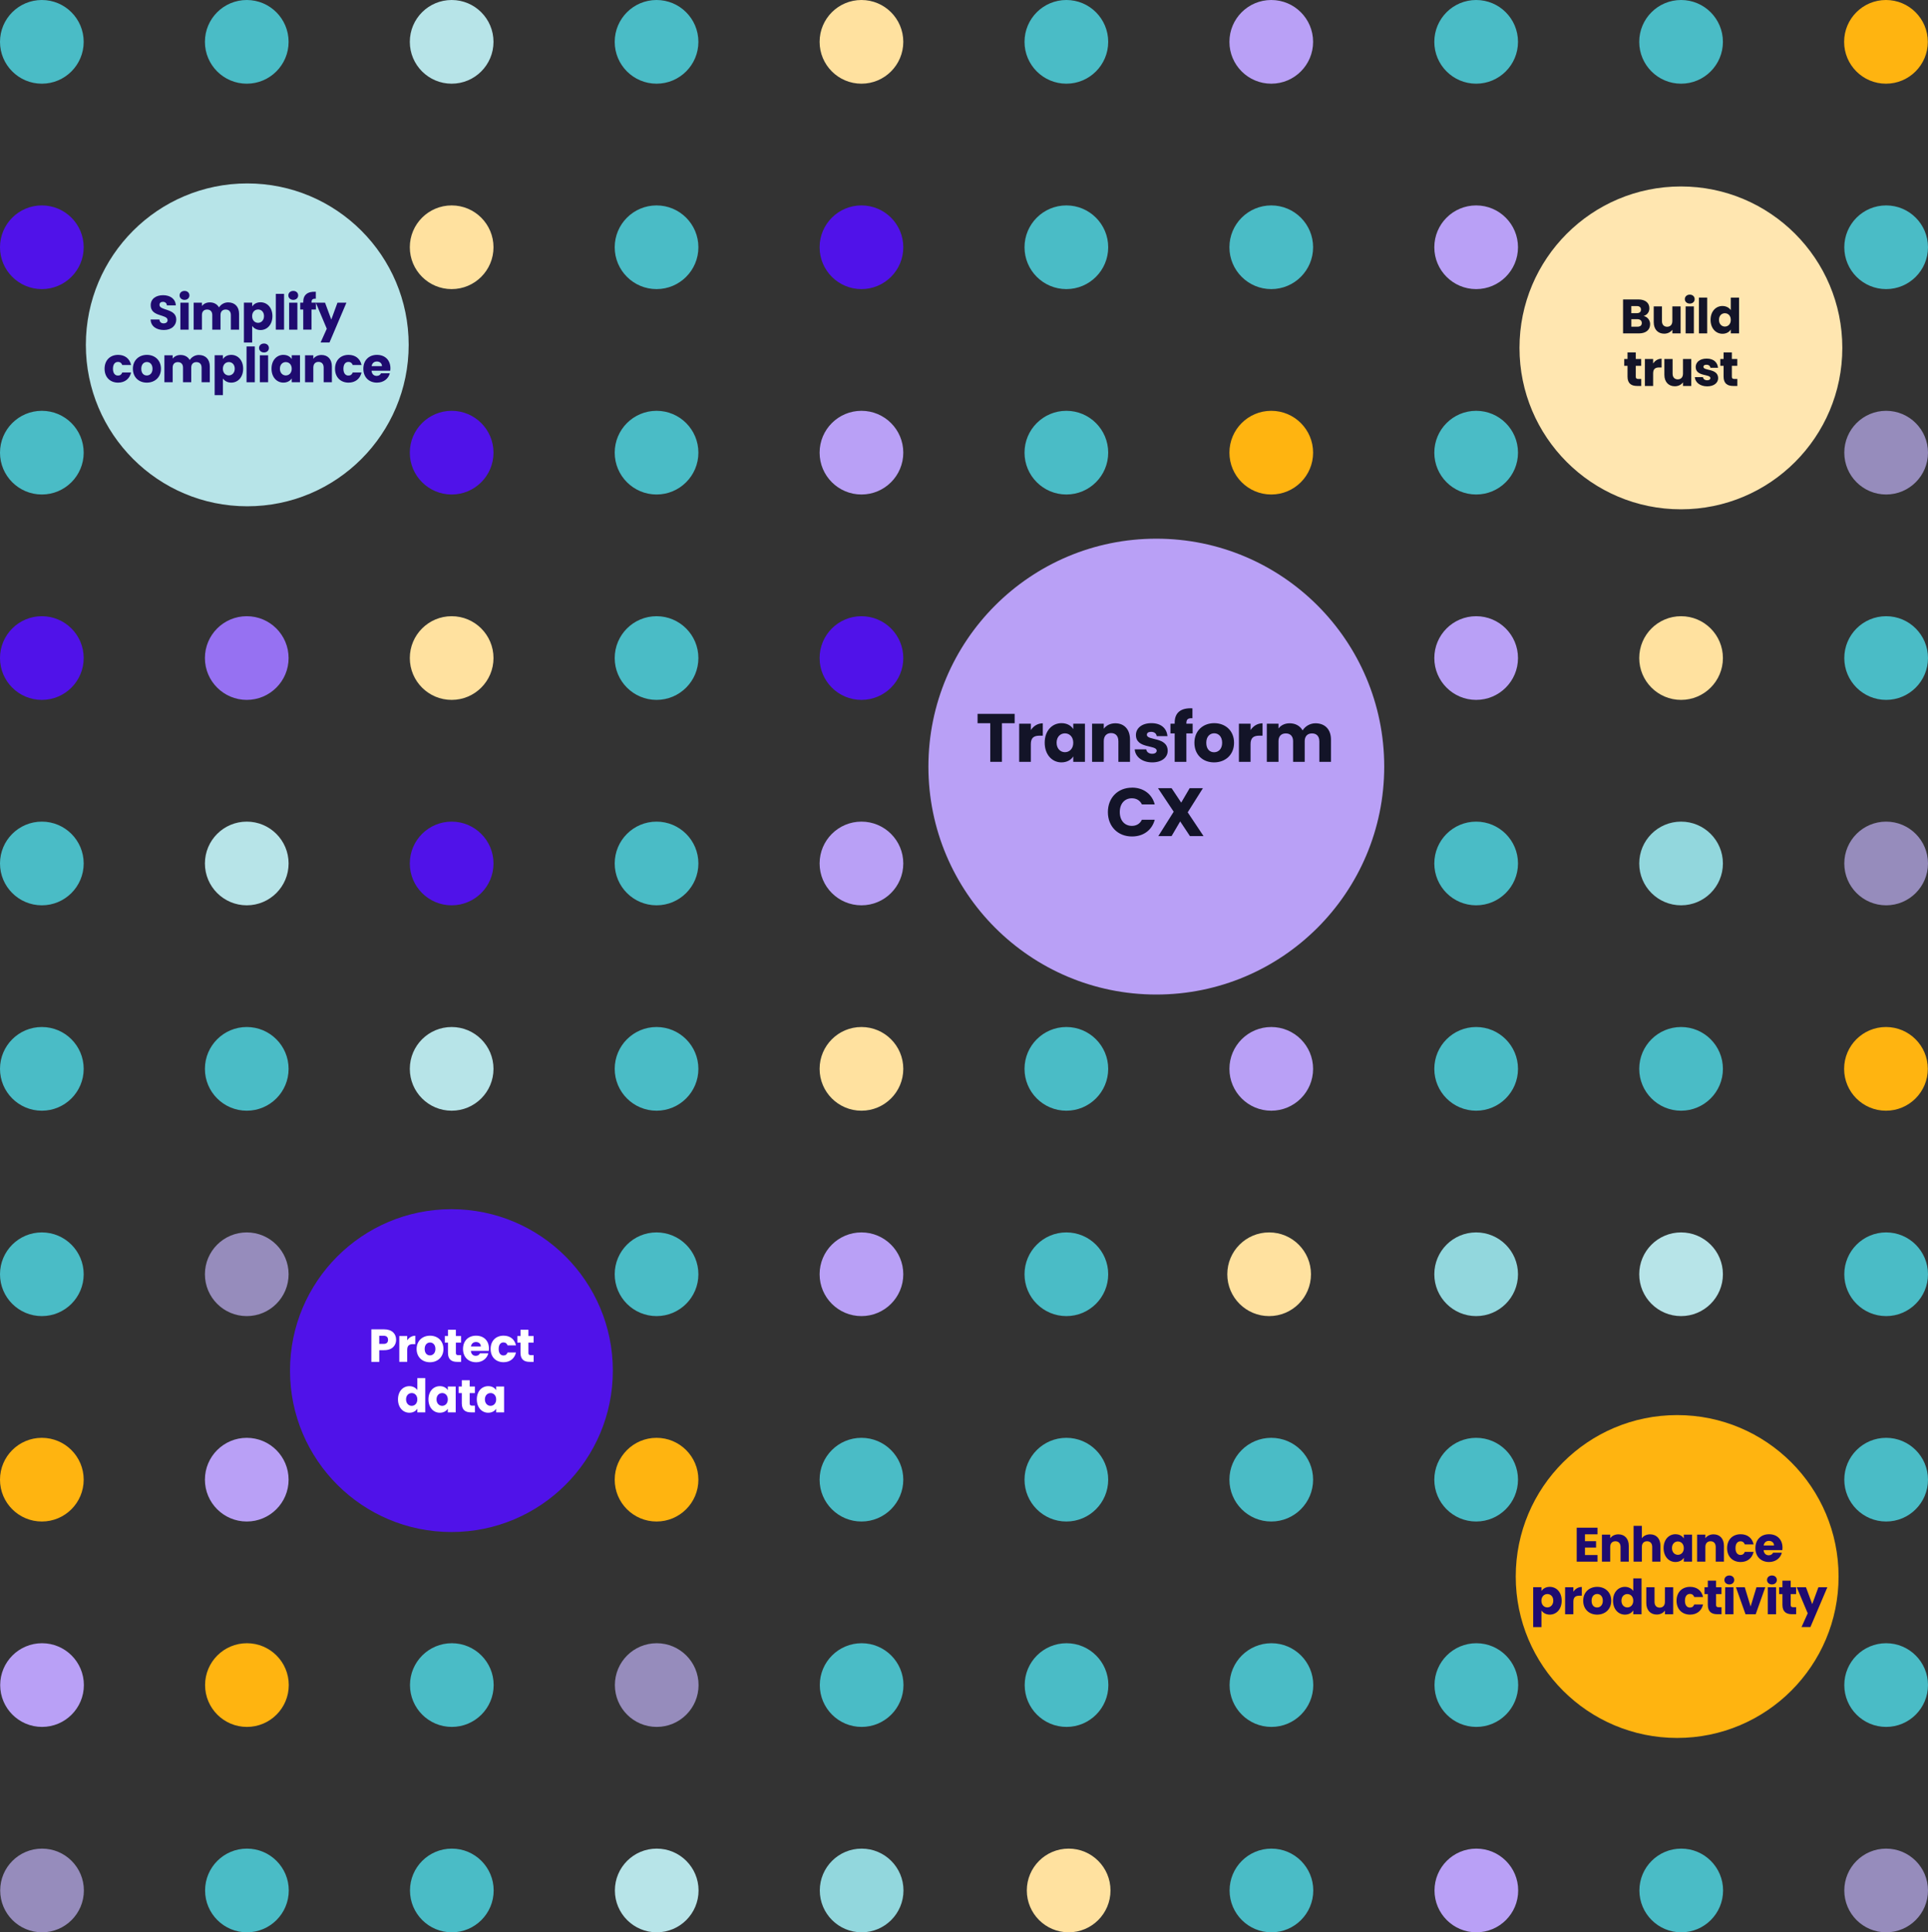 <?xml version="1.0" encoding="UTF-8"?><svg id="Layer_2" xmlns="http://www.w3.org/2000/svg" viewBox="0 0 916.5 918.48"><rect x="0" y="0" width="916.5" height="918.48" fill="#333333" stroke="none"/><g id="Layer_1-2"><circle cx="214.59" cy="651.49" r="76.73" style="fill:#5012e9;"/><circle cx="797.26" cy="749.36" r="76.73" style="fill:#ffb410;"/><path d="m759.4,729.3h-5.96v3.27h5.27v3.04h-5.27v3.54h5.96v3.15h-9.89v-16.14h9.89v3.15Z" style="fill:#1f0b70;"/><path d="m770.35,735.32c0-1.75-.97-2.71-2.46-2.71s-2.46.97-2.46,2.71v6.97h-3.93v-12.83h3.93v1.7c.78-1.08,2.16-1.84,3.89-1.84,2.97,0,4.94,2.02,4.94,5.47v7.5h-3.91v-6.97Z" style="fill:#1f0b70;"/><path d="m776.54,725.27h3.93v5.91c.78-1.1,2.18-1.86,3.96-1.86,2.92,0,4.88,2.02,4.88,5.47v7.5h-3.91v-6.97c0-1.75-.97-2.71-2.46-2.71s-2.46.97-2.46,2.71v6.97h-3.93v-17.02Z" style="fill:#1f0b70;"/><path d="m796.46,729.27c1.91,0,3.27.87,3.96,2v-1.82h3.93v12.83h-3.93v-1.82c-.71,1.13-2.07,2-3.98,2-3.13,0-5.63-2.58-5.63-6.62s2.51-6.58,5.66-6.58Zm1.15,3.43c-1.47,0-2.81,1.1-2.81,3.15s1.33,3.2,2.81,3.2,2.81-1.13,2.81-3.17-1.31-3.17-2.81-3.17Z" style="fill:#1f0b70;"/><path d="m815.59,735.32c0-1.75-.97-2.71-2.46-2.71s-2.46.97-2.46,2.71v6.97h-3.93v-12.83h3.93v1.7c.78-1.08,2.16-1.84,3.89-1.84,2.97,0,4.94,2.02,4.94,5.47v7.5h-3.91v-6.97Z" style="fill:#1f0b70;"/><path d="m827.44,729.27c3.22,0,5.5,1.77,6.16,4.83h-4.19c-.32-.9-.96-1.47-2.05-1.47-1.4,0-2.37,1.1-2.37,3.24s.97,3.24,2.37,3.24c1.08,0,1.7-.53,2.05-1.47h4.19c-.67,2.97-2.94,4.83-6.16,4.83-3.77,0-6.44-2.53-6.44-6.6s2.67-6.6,6.44-6.6Z" style="fill:#1f0b70;"/><path d="m840.94,742.47c-3.77,0-6.49-2.53-6.49-6.6s2.67-6.6,6.49-6.6,6.39,2.48,6.39,6.39c0,.37-.02.76-.07,1.15h-8.9c.14,1.68,1.17,2.46,2.44,2.46,1.1,0,1.72-.55,2.05-1.24h4.18c-.62,2.51-2.9,4.44-6.09,4.44Zm-2.55-7.84h4.92c0-1.4-1.1-2.21-2.42-2.21s-2.28.78-2.51,2.21Z" style="fill:#1f0b70;"/><path d="m736.71,754.27c3.15,0,5.66,2.53,5.66,6.58s-2.51,6.62-5.66,6.62c-1.88,0-3.24-.9-3.96-1.98v7.91h-3.93v-18.95h3.93v1.82c.71-1.13,2.07-2,3.96-2Zm-1.17,3.43c-1.47,0-2.81,1.13-2.81,3.17s1.33,3.17,2.81,3.17,2.83-1.15,2.83-3.2-1.33-3.15-2.83-3.15Z" style="fill:#1f0b70;"/><path d="m747.92,767.29h-3.93v-12.83h3.93v2.14c.9-1.36,2.3-2.28,4.02-2.28v4.16h-1.08c-1.86,0-2.94.64-2.94,2.85v5.96Z" style="fill:#1f0b70;"/><path d="m759.21,767.47c-3.77,0-6.62-2.53-6.62-6.6s2.92-6.6,6.67-6.6,6.67,2.53,6.67,6.6-2.94,6.6-6.71,6.6Zm0-3.4c1.4,0,2.71-1.03,2.71-3.2s-1.29-3.2-2.67-3.2-2.67,1.01-2.67,3.2,1.2,3.2,2.62,3.2Z" style="fill:#1f0b70;"/><path d="m772.43,754.27c1.7,0,3.17.78,3.96,1.96v-5.96h3.93v17.02h-3.93v-1.84c-.71,1.17-2.07,2.02-3.96,2.02-3.15,0-5.66-2.58-5.66-6.62s2.51-6.58,5.66-6.58Zm1.15,3.43c-1.47,0-2.81,1.1-2.81,3.15s1.33,3.2,2.81,3.2,2.81-1.13,2.81-3.17-1.31-3.17-2.81-3.17Z" style="fill:#1f0b70;"/><path d="m795.38,767.29h-3.93v-1.75c-.78,1.1-2.16,1.89-3.89,1.89-2.97,0-4.97-2.05-4.97-5.47v-7.5h3.91v6.97c0,1.75.99,2.71,2.46,2.71s2.48-.97,2.48-2.71v-6.97h3.93v12.83Z" style="fill:#1f0b70;"/><path d="m803.41,754.27c3.22,0,5.5,1.77,6.16,4.83h-4.19c-.32-.9-.96-1.47-2.05-1.47-1.4,0-2.37,1.1-2.37,3.24s.97,3.24,2.37,3.24c1.08,0,1.7-.53,2.05-1.47h4.19c-.67,2.97-2.94,4.83-6.16,4.83-3.77,0-6.44-2.53-6.44-6.6s2.67-6.6,6.44-6.6Z" style="fill:#1f0b70;"/><path d="m811.83,757.72h-1.56v-3.26h1.56v-3.13h3.93v3.13h2.58v3.26h-2.58v5.15c0,.76.32,1.08,1.2,1.08h1.4v3.33h-2c-2.67,0-4.53-1.13-4.53-4.46v-5.11Z" style="fill:#1f0b70;"/><path d="m819.72,751.01c0-1.2.94-2.14,2.35-2.14s2.32.94,2.32,2.14-.94,2.12-2.32,2.12-2.35-.94-2.35-2.12Zm.37,3.45h3.93v12.83h-3.93v-12.83Z" style="fill:#1f0b70;"/><path d="m829.4,754.46l2.78,9.15,2.78-9.15h4.19l-4.55,12.83h-4.85l-4.55-12.83h4.21Z" style="fill:#1f0b70;"/><path d="m839.98,751.01c0-1.2.94-2.14,2.35-2.14s2.32.94,2.32,2.14-.94,2.12-2.32,2.12-2.35-.94-2.35-2.12Zm.37,3.45h3.93v12.83h-3.93v-12.83Z" style="fill:#1f0b70;"/><path d="m847.3,757.72h-1.56v-3.26h1.56v-3.13h3.93v3.13h2.58v3.26h-2.58v5.15c0,.76.32,1.08,1.2,1.08h1.4v3.33h-2c-2.67,0-4.53-1.13-4.53-4.46v-5.11Z" style="fill:#1f0b70;"/><path d="m864.41,754.46h4.25l-8.05,18.92h-4.23l2.94-6.53-5.22-12.39h4.39l2.97,8.03,2.94-8.03Z" style="fill:#1f0b70;"/><circle cx="799.04" cy="165.36" r="76.73" style="fill:#ffe6b0;"/><path d="m779.06,158.47h-7.52v-16.14h7.27c3.29,0,5.24,1.63,5.24,4.19,0,1.95-1.17,3.22-2.74,3.68,1.89.39,3.1,2.05,3.1,3.89,0,2.67-1.95,4.39-5.36,4.39Zm-1.01-12.99h-2.58v3.38h2.58c1.29,0,2-.58,2-1.68s-.71-1.7-2-1.7Zm.28,6.25h-2.85v3.56h2.9c1.31,0,2.07-.6,2.07-1.75s-.81-1.82-2.12-1.82Z" style="fill:#131428;"/><path d="m798.91,158.47h-3.93v-1.75c-.78,1.1-2.16,1.89-3.89,1.89-2.97,0-4.97-2.05-4.97-5.47v-7.5h3.91v6.97c0,1.75.99,2.71,2.46,2.71s2.48-.97,2.48-2.71v-6.97h3.93v12.83Z" style="fill:#131428;"/><path d="m800.91,142.19c0-1.2.94-2.14,2.35-2.14s2.32.94,2.32,2.14-.94,2.12-2.32,2.12-2.35-.94-2.35-2.12Zm.37,3.45h3.93v12.83h-3.93v-12.83Z" style="fill:#131428;"/><path d="m807.6,141.45h3.93v17.02h-3.93v-17.02Z" style="fill:#131428;"/><path d="m818.8,145.45c1.7,0,3.17.78,3.96,1.96v-5.96h3.93v17.02h-3.93v-1.84c-.71,1.17-2.07,2.02-3.96,2.02-3.15,0-5.66-2.58-5.66-6.62s2.51-6.58,5.66-6.58Zm1.15,3.43c-1.47,0-2.81,1.1-2.81,3.15s1.33,3.2,2.81,3.2,2.81-1.13,2.81-3.17-1.31-3.17-2.81-3.17Z" style="fill:#131428;"/><path d="m773.66,173.9h-1.56v-3.26h1.56v-3.13h3.93v3.13h2.58v3.26h-2.58v5.15c0,.76.32,1.08,1.2,1.08h1.4v3.33h-2c-2.67,0-4.53-1.13-4.53-4.46v-5.11Z" style="fill:#131428;"/><path d="m785.84,183.47h-3.93v-12.83h3.93v2.14c.9-1.36,2.3-2.28,4.02-2.28v4.16h-1.08c-1.86,0-2.94.64-2.94,2.85v5.96Z" style="fill:#131428;"/><path d="m803.97,183.47h-3.93v-1.75c-.78,1.1-2.16,1.89-3.89,1.89-2.97,0-4.97-2.05-4.97-5.47v-7.5h3.91v6.97c0,1.75.99,2.71,2.46,2.71s2.48-.97,2.48-2.71v-6.97h3.93v12.83Z" style="fill:#131428;"/><path d="m811.56,183.65c-3.43,0-5.73-1.91-5.91-4.39h3.89c.09.9.9,1.5,1.98,1.5,1.01,0,1.54-.46,1.54-1.04,0-2.07-6.99-.58-6.99-5.29,0-2.18,1.86-3.98,5.22-3.98s5.15,1.84,5.4,4.37h-3.63c-.12-.87-.78-1.45-1.89-1.45-.92,0-1.43.37-1.43.99,0,2.05,6.94.6,7.01,5.38,0,2.23-1.98,3.91-5.2,3.91Z" style="fill:#131428;"/><path d="m819.33,173.9h-1.56v-3.26h1.56v-3.13h3.93v3.13h2.58v3.26h-2.58v5.15c0,.76.32,1.08,1.2,1.08h1.4v3.33h-2c-2.67,0-4.53-1.13-4.53-4.46v-5.11Z" style="fill:#131428;"/><circle cx="549.67" cy="364.39" r="108.34" style="fill:#b9a0f6;"/><path d="m464.7,339.32h17.63v4.45h-6.04v18.35h-5.55v-18.35h-6.04v-4.45Z" style="fill:#131428;"/><path d="m490.03,362.12h-5.55v-18.12h5.55v3.02c1.27-1.92,3.25-3.21,5.68-3.21v5.88h-1.53c-2.63,0-4.16.91-4.16,4.03v8.41Z" style="fill:#131428;"/><path d="m504.61,343.74c2.69,0,4.61,1.23,5.58,2.83v-2.57h5.55v18.12h-5.55v-2.57c-1.01,1.59-2.92,2.83-5.62,2.83-4.42,0-7.96-3.64-7.96-9.35s3.54-9.29,7.99-9.29Zm1.62,4.84c-2.08,0-3.96,1.56-3.96,4.45s1.88,4.51,3.96,4.51,3.96-1.59,3.96-4.48-1.85-4.48-3.96-4.48Z" style="fill:#131428;"/><path d="m531.63,352.28c0-2.47-1.36-3.83-3.47-3.83s-3.47,1.36-3.47,3.83v9.84h-5.55v-18.12h5.55v2.4c1.1-1.53,3.05-2.6,5.49-2.6,4.19,0,6.98,2.86,6.98,7.73v10.59h-5.52v-9.84Z" style="fill:#131428;"/><path d="m547.74,362.38c-4.84,0-8.08-2.7-8.34-6.2h5.49c.13,1.27,1.27,2.11,2.79,2.11,1.43,0,2.17-.65,2.17-1.46,0-2.92-9.87-.81-9.87-7.47,0-3.08,2.63-5.62,7.37-5.62s7.27,2.6,7.63,6.17h-5.13c-.16-1.23-1.1-2.05-2.66-2.05-1.3,0-2.01.52-2.01,1.4,0,2.89,9.81.84,9.9,7.6,0,3.15-2.79,5.52-7.34,5.52Z" style="fill:#131428;"/><path d="m558.4,348.61h-2.01v-4.61h2.01v-.52c0-4.74,2.92-7.08,8.44-6.79v4.71c-2.14-.13-2.89.52-2.89,2.44v.16h2.99v4.61h-2.99v13.51h-5.55v-13.51Z" style="fill:#131428;"/><path d="m577.13,362.38c-5.33,0-9.35-3.57-9.35-9.32s4.12-9.32,9.42-9.32,9.42,3.57,9.42,9.32-4.16,9.32-9.48,9.32Zm0-4.81c1.98,0,3.83-1.46,3.83-4.51s-1.82-4.51-3.77-4.51-3.77,1.43-3.77,4.51,1.69,4.51,3.7,4.51Z" style="fill:#131428;"/><path d="m594.48,362.12h-5.55v-18.12h5.55v3.02c1.27-1.92,3.25-3.21,5.68-3.21v5.88h-1.53c-2.63,0-4.16.91-4.16,4.03v8.41Z" style="fill:#131428;"/><path d="m627.15,352.28c0-2.37-1.36-3.67-3.47-3.67s-3.47,1.3-3.47,3.67v9.84h-5.52v-9.84c0-2.37-1.36-3.67-3.47-3.67s-3.47,1.3-3.47,3.67v9.84h-5.55v-18.12h5.55v2.27c1.07-1.46,2.92-2.47,5.29-2.47,2.73,0,4.94,1.2,6.17,3.38,1.2-1.92,3.47-3.38,6.11-3.38,4.48,0,7.37,2.86,7.37,7.73v10.59h-5.52v-9.84Z" style="fill:#131428;"/><path d="m538.11,374.37c5.42,0,9.51,3.05,10.81,7.99h-6.1c-.94-1.95-2.66-2.92-4.77-2.92-3.41,0-5.75,2.53-5.75,6.56s2.34,6.56,5.75,6.56c2.11,0,3.83-.97,4.77-2.92h6.1c-1.3,4.94-5.39,7.96-10.81,7.96-6.72,0-11.46-4.77-11.46-11.59s4.74-11.62,11.46-11.62Z" style="fill:#131428;"/><path d="m561.01,390.44l-4.09,6.98h-6.3l7.31-11.59-7.47-11.2h6.46l4.58,6.88,4.03-6.88h6.3l-7.24,11.49,7.53,11.3h-6.46l-4.64-6.98Z" style="fill:#131428;"/><circle cx="117.54" cy="163.92" r="76.73" style="fill:#b7e4e8;"/><path d="m77.89,156.86c-3.47,0-6.19-1.72-6.3-4.99h4.19c.11,1.24.9,1.84,2,1.84s1.89-.58,1.89-1.52c0-2.99-8.07-1.38-8.03-7.11,0-3.06,2.51-4.76,5.89-4.76s5.89,1.75,6.05,4.83h-4.25c-.07-1.03-.8-1.66-1.86-1.68-.94-.02-1.66.46-1.66,1.47,0,2.81,7.98,1.54,7.98,6.95,0,2.71-2.12,4.97-5.89,4.97Z" style="fill:#1f0b70;"/><path d="m85.37,140.42c0-1.2.94-2.14,2.35-2.14s2.32.94,2.32,2.14-.94,2.12-2.32,2.12-2.35-.94-2.35-2.12Zm.37,3.45h3.93v12.83h-3.93v-12.83Z" style="fill:#1f0b70;"/><path d="m109.74,149.73c0-1.68-.97-2.6-2.46-2.6s-2.46.92-2.46,2.6v6.97h-3.91v-6.97c0-1.68-.97-2.6-2.46-2.6s-2.46.92-2.46,2.6v6.97h-3.93v-12.83h3.93v1.61c.76-1.04,2.07-1.75,3.75-1.75,1.93,0,3.5.85,4.37,2.39.85-1.36,2.46-2.39,4.32-2.39,3.17,0,5.22,2.02,5.22,5.47v7.5h-3.91v-6.97Z" style="fill:#1f0b70;"/><path d="m123.84,143.68c3.15,0,5.66,2.53,5.66,6.58s-2.51,6.62-5.66,6.62c-1.89,0-3.24-.9-3.96-1.98v7.91h-3.93v-18.95h3.93v1.82c.71-1.13,2.07-2,3.96-2Zm-1.17,3.43c-1.47,0-2.81,1.13-2.81,3.17s1.33,3.17,2.81,3.17,2.83-1.15,2.83-3.2-1.33-3.15-2.83-3.15Z" style="fill:#1f0b70;"/><path d="m131.11,139.68h3.93v17.02h-3.93v-17.02Z" style="fill:#1f0b70;"/><path d="m137.07,140.42c0-1.2.94-2.14,2.35-2.14s2.32.94,2.32,2.14-.94,2.12-2.32,2.12-2.35-.94-2.35-2.12Zm.37,3.45h3.93v12.83h-3.93v-12.83Z" style="fill:#1f0b70;"/><path d="m144.15,147.13h-1.43v-3.27h1.43v-.37c0-3.36,2.07-5.01,5.98-4.81v3.33c-1.52-.09-2.05.37-2.05,1.72v.12h2.12v3.27h-2.12v9.57h-3.93v-9.57Z" style="fill:#1f0b70;"/><path d="m160.43,143.87h4.25l-8.05,18.92h-4.23l2.94-6.53-5.22-12.39h4.39l2.97,8.03,2.94-8.03Z" style="fill:#1f0b70;"/><path d="m56.15,168.68c3.22,0,5.5,1.77,6.16,4.83h-4.19c-.32-.9-.97-1.47-2.05-1.47-1.4,0-2.37,1.1-2.37,3.24s.97,3.24,2.37,3.24c1.08,0,1.7-.53,2.05-1.47h4.19c-.67,2.97-2.94,4.83-6.16,4.83-3.77,0-6.44-2.53-6.44-6.6s2.67-6.6,6.44-6.6Z" style="fill:#1f0b70;"/><path d="m69.79,181.88c-3.77,0-6.62-2.53-6.62-6.6s2.92-6.6,6.67-6.6,6.67,2.53,6.67,6.6-2.94,6.6-6.71,6.6Zm0-3.4c1.4,0,2.71-1.03,2.71-3.2s-1.29-3.2-2.67-3.2-2.67,1.01-2.67,3.2,1.2,3.2,2.62,3.2Z" style="fill:#1f0b70;"/><path d="m95.83,174.73c0-1.68-.97-2.6-2.46-2.6s-2.46.92-2.46,2.6v6.97h-3.91v-6.97c0-1.68-.97-2.6-2.46-2.6s-2.46.92-2.46,2.6v6.97h-3.93v-12.83h3.93v1.61c.76-1.04,2.07-1.75,3.75-1.75,1.93,0,3.5.85,4.37,2.39.85-1.36,2.46-2.39,4.32-2.39,3.17,0,5.22,2.02,5.22,5.47v7.5h-3.91v-6.97Z" style="fill:#1f0b70;"/><path d="m109.93,168.68c3.15,0,5.66,2.53,5.66,6.58s-2.51,6.62-5.66,6.62c-1.89,0-3.24-.9-3.96-1.98v7.91h-3.93v-18.95h3.93v1.82c.71-1.13,2.07-2,3.96-2Zm-1.17,3.43c-1.47,0-2.81,1.13-2.81,3.17s1.33,3.17,2.81,3.17,2.83-1.15,2.83-3.2-1.33-3.15-2.83-3.15Z" style="fill:#1f0b70;"/><path d="m117.2,164.68h3.93v17.02h-3.93v-17.02Z" style="fill:#1f0b70;"/><path d="m123.15,165.42c0-1.2.94-2.14,2.35-2.14s2.32.94,2.32,2.14-.94,2.12-2.32,2.12-2.35-.94-2.35-2.12Zm.37,3.45h3.93v12.83h-3.93v-12.83Z" style="fill:#1f0b70;"/><path d="m134.72,168.68c1.91,0,3.27.87,3.96,2v-1.82h3.93v12.83h-3.93v-1.82c-.71,1.13-2.07,2-3.98,2-3.13,0-5.63-2.58-5.63-6.62s2.51-6.58,5.66-6.58Zm1.15,3.43c-1.47,0-2.81,1.1-2.81,3.15s1.33,3.2,2.81,3.2,2.81-1.13,2.81-3.17-1.31-3.17-2.81-3.17Z" style="fill:#1f0b70;"/><path d="m153.86,174.73c0-1.75-.97-2.71-2.46-2.71s-2.46.96-2.46,2.71v6.97h-3.93v-12.83h3.93v1.7c.78-1.08,2.16-1.84,3.89-1.84,2.97,0,4.94,2.02,4.94,5.47v7.5h-3.91v-6.97Z" style="fill:#1f0b70;"/><path d="m165.7,168.68c3.22,0,5.5,1.77,6.16,4.83h-4.19c-.32-.9-.97-1.47-2.05-1.47-1.4,0-2.37,1.1-2.37,3.24s.97,3.24,2.37,3.24c1.08,0,1.7-.53,2.05-1.47h4.19c-.67,2.97-2.94,4.83-6.16,4.83-3.77,0-6.44-2.53-6.44-6.6s2.67-6.6,6.44-6.6Z" style="fill:#1f0b70;"/><path d="m179.2,181.88c-3.77,0-6.48-2.53-6.48-6.6s2.67-6.6,6.48-6.6,6.39,2.48,6.39,6.39c0,.37-.02.76-.07,1.15h-8.9c.14,1.68,1.17,2.46,2.44,2.46,1.1,0,1.73-.55,2.05-1.24h4.19c-.62,2.51-2.9,4.44-6.09,4.44Zm-2.55-7.84h4.92c0-1.4-1.1-2.21-2.41-2.21s-2.28.78-2.51,2.21Z" style="fill:#1f0b70;"/><circle cx="312.1" cy="703.33" r="19.89" style="fill:#ffb410;"/><circle cx="409.5" cy="703.33" r="19.89" style="fill:#4abcc6;"/><circle cx="506.91" cy="703.33" r="19.89" style="fill:#4abcc6;"/><circle cx="604.31" cy="703.33" r="19.89" style="fill:#4abcc6;"/><circle cx="701.71" cy="703.33" r="19.89" style="fill:#4abcc6;"/><circle cx="896.6" cy="703.33" r="19.89" style="fill:#4abcc6;"/><circle cx="19.89" cy="703.33" r="19.89" style="fill:#ffb410;"/><circle cx="117.3" cy="703.33" r="19.89" style="fill:#b9a0f6;"/><circle cx="214.7" cy="508.06" r="19.89" style="fill:#b7e4e8;"/><circle cx="312.1" cy="508.06" r="19.89" style="fill:#4abcc6;"/><circle cx="409.5" cy="508.06" r="19.89" style="fill:#ffe19f;"/><circle cx="506.91" cy="508.06" r="19.89" style="fill:#4abcc6;"/><circle cx="604.31" cy="508.06" r="19.89" style="fill:#b9a0f6;"/><circle cx="701.71" cy="508.06" r="19.89" style="fill:#4abcc6;"/><circle cx="799.12" cy="508.06" r="19.89" style="fill:#4abcc6;"/><circle cx="896.52" cy="508.06" r="19.89" style="fill:#ffb410;"/><circle cx="19.89" cy="508.06" r="19.89" style="fill:#4abcc6;"/><circle cx="117.3" cy="508.06" r="19.89" style="fill:#4abcc6;"/><circle cx="312.1" cy="605.69" r="19.89" style="fill:#4abcc6;"/><circle cx="409.5" cy="605.69" r="19.89" style="fill:#b9a0f6;"/><circle cx="506.91" cy="605.69" r="19.89" style="fill:#4abcc6;"/><circle cx="603.3" cy="605.69" r="19.89" style="fill:#ffe19f;"/><circle cx="701.71" cy="605.69" r="19.89" style="fill:#92d7dd;"/><circle cx="799.12" cy="605.69" r="19.89" style="fill:#b7e4e8;"/><circle cx="896.6" cy="605.69" r="19.89" style="fill:#4abcc6;"/><circle cx="19.89" cy="605.69" r="19.89" style="fill:#4abcc6;"/><circle cx="117.3" cy="605.69" r="19.89" style="fill:#968cbc;"/><circle cx="214.7" cy="410.43" r="19.89" style="fill:#5012e9;"/><circle cx="312.1" cy="410.43" r="19.89" style="fill:#4abcc6;"/><circle cx="409.5" cy="410.43" r="19.89" style="fill:#b9a0f6;"/><circle cx="701.71" cy="410.43" r="19.89" style="fill:#4abcc6;"/><circle cx="799.12" cy="410.43" r="19.89" style="fill:#92d7dd;"/><circle cx="896.6" cy="410.43" r="19.89" style="fill:#968cbc;"/><circle cx="19.89" cy="410.43" r="19.89" style="fill:#4abcc6;"/><circle cx="117.3" cy="410.43" r="19.89" style="fill:#b7e4e8;"/><circle cx="214.7" cy="312.79" r="19.89" style="fill:#ffe19f;"/><circle cx="312.1" cy="312.79" r="19.89" style="fill:#4abcc6;"/><circle cx="409.5" cy="312.79" r="19.89" style="fill:#5012e9;"/><circle cx="701.71" cy="312.79" r="19.89" style="fill:#b9a0f6;"/><circle cx="799.12" cy="312.79" r="19.89" style="fill:#ffe19f;"/><circle cx="896.6" cy="312.79" r="19.89" style="fill:#4abcc6;"/><circle cx="19.89" cy="312.79" r="19.89" style="fill:#5012e9;"/><circle cx="117.3" cy="312.79" r="19.89" style="fill:#9671f2;"/><circle cx="214.7" cy="215.16" r="19.89" style="fill:#5012e9;"/><circle cx="312.1" cy="215.16" r="19.89" style="fill:#4abcc6;"/><circle cx="409.5" cy="215.16" r="19.89" style="fill:#b9a0f6;"/><circle cx="506.91" cy="215.16" r="19.89" style="fill:#4abcc6;"/><circle cx="604.31" cy="215.16" r="19.89" style="fill:#ffb410;"/><circle cx="701.71" cy="215.16" r="19.89" style="fill:#4abcc6;"/><circle cx="896.6" cy="215.16" r="19.89" style="fill:#968cbc;"/><circle cx="19.89" cy="215.16" r="19.89" style="fill:#4abcc6;"/><circle cx="214.7" cy="117.53" r="19.89" style="fill:#ffe19f;"/><circle cx="312.1" cy="117.53" r="19.89" style="fill:#4abcc6;"/><circle cx="409.5" cy="117.53" r="19.89" style="fill:#5012e9;"/><circle cx="506.91" cy="117.53" r="19.89" style="fill:#4abcc6;"/><circle cx="604.31" cy="117.53" r="19.89" style="fill:#4abcc6;"/><circle cx="701.71" cy="117.53" r="19.89" style="fill:#b9a0f6;"/><circle cx="896.6" cy="117.53" r="19.89" style="fill:#4abcc6;"/><circle cx="19.89" cy="117.53" r="19.89" style="fill:#5012e9;"/><circle cx="214.7" cy="19.89" r="19.89" style="fill:#b7e4e8;"/><circle cx="312.1" cy="19.89" r="19.89" style="fill:#4abcc6;"/><circle cx="409.5" cy="19.89" r="19.89" style="fill:#ffe19f;"/><circle cx="506.91" cy="19.89" r="19.89" style="fill:#4abcc6;"/><circle cx="604.31" cy="19.89" r="19.89" style="fill:#b9a0f6;"/><circle cx="701.71" cy="19.89" r="19.89" style="fill:#4abcc6;"/><circle cx="799.12" cy="19.89" r="19.89" style="fill:#4abcc6;"/><circle cx="896.52" cy="19.89" r="19.89" style="fill:#ffb410;"/><circle cx="19.89" cy="19.89" r="19.89" style="fill:#4abcc6;"/><circle cx="117.3" cy="19.89" r="19.89" style="fill:#4abcc6;"/><circle cx="896.6" cy="800.96" r="19.89" style="fill:#4abcc6;"/><circle cx="701.8" cy="800.96" r="19.89" style="fill:#4abcc6;"/><circle cx="604.39" cy="800.96" r="19.89" style="fill:#4abcc6;"/><circle cx="506.99" cy="800.96" r="19.89" style="fill:#4abcc6;"/><circle cx="409.59" cy="800.96" r="19.89" style="fill:#4abcc6;"/><circle cx="312.18" cy="800.96" r="19.89" style="fill:#968cbc;"/><circle cx="214.78" cy="800.96" r="19.89" style="fill:#4abcc6;"/><circle cx="117.38" cy="800.96" r="19.89" style="fill:#ffb410;"/><circle cx="19.98" cy="800.96" r="19.89" style="fill:#b9a0f6;"/><circle cx="896.6" cy="898.59" r="19.89" style="fill:#968cbc;"/><circle cx="799.2" cy="898.59" r="19.89" style="fill:#4abcc6;"/><circle cx="701.8" cy="898.59" r="19.89" style="fill:#b9a0f6;"/><circle cx="604.39" cy="898.59" r="19.89" style="fill:#4abcc6;"/><circle cx="508" cy="898.59" r="19.89" style="fill:#ffe19f;"/><circle cx="409.59" cy="898.59" r="19.89" style="fill:#92d7dd;"/><circle cx="312.18" cy="898.59" r="19.89" style="fill:#b7e4e8;"/><circle cx="214.78" cy="898.59" r="19.89" style="fill:#4abcc6;"/><circle cx="117.38" cy="898.59" r="19.89" style="fill:#4abcc6;"/><circle cx="19.98" cy="898.59" r="19.89" style="fill:#968cbc;"/><path d="m182.62,641.79h-2.33v5.54h-3.76v-15.45h6.09c3.78,0,5.68,2.13,5.68,4.97,0,2.55-1.74,4.93-5.68,4.93Zm-.29-2.99c1.5,0,2.13-.75,2.13-1.94s-.64-1.94-2.13-1.94h-2.05v3.87h2.05Z" style="fill:#fff;"/><path d="m193.57,647.33h-3.76v-12.28h3.76v2.05c.86-1.3,2.2-2.18,3.85-2.18v3.98h-1.03c-1.78,0-2.82.62-2.82,2.73v5.7Z" style="fill:#fff;"/><path d="m204.38,647.51c-3.61,0-6.34-2.42-6.34-6.31s2.79-6.31,6.38-6.31,6.38,2.42,6.38,6.31-2.82,6.31-6.42,6.31Zm0-3.26c1.34,0,2.6-.99,2.6-3.06s-1.23-3.06-2.55-3.06-2.55.97-2.55,3.06,1.14,3.06,2.51,3.06Z" style="fill:#fff;"/><path d="m212.95,638.18h-1.5v-3.12h1.5v-2.99h3.76v2.99h2.46v3.12h-2.46v4.93c0,.73.31,1.03,1.14,1.03h1.34v3.19h-1.91c-2.55,0-4.33-1.08-4.33-4.27v-4.88Z" style="fill:#fff;"/><path d="m226.31,647.51c-3.61,0-6.21-2.42-6.21-6.31s2.55-6.31,6.21-6.31,6.12,2.38,6.12,6.12c0,.35-.02.73-.07,1.1h-8.52c.13,1.61,1.12,2.35,2.33,2.35,1.06,0,1.65-.53,1.96-1.19h4c-.59,2.4-2.77,4.25-5.83,4.25Zm-2.44-7.5h4.71c0-1.34-1.06-2.11-2.31-2.11s-2.18.75-2.4,2.11Z" style="fill:#fff;"/><path d="m239.38,634.88c3.08,0,5.26,1.69,5.9,4.62h-4c-.31-.86-.92-1.41-1.96-1.41-1.34,0-2.27,1.06-2.27,3.1s.92,3.1,2.27,3.1c1.03,0,1.63-.51,1.96-1.41h4c-.64,2.84-2.82,4.62-5.9,4.62-3.61,0-6.16-2.42-6.16-6.31s2.55-6.31,6.16-6.31Z" style="fill:#fff;"/><path d="m247.43,638.18h-1.5v-3.12h1.5v-2.99h3.76v2.99h2.46v3.12h-2.46v4.93c0,.73.31,1.03,1.14,1.03h1.34v3.19h-1.91c-2.55,0-4.33-1.08-4.33-4.27v-4.88Z" style="fill:#fff;"/><path d="m194.6,658.88c1.63,0,3.04.75,3.79,1.87v-5.7h3.76v16.28h-3.76v-1.76c-.68,1.12-1.98,1.94-3.79,1.94-3.01,0-5.41-2.46-5.41-6.34s2.4-6.29,5.41-6.29Zm1.1,3.28c-1.41,0-2.68,1.06-2.68,3.01s1.28,3.06,2.68,3.06,2.68-1.08,2.68-3.04-1.25-3.04-2.68-3.04Z" style="fill:#fff;"/><path d="m209.09,658.88c1.83,0,3.12.84,3.78,1.92v-1.74h3.76v12.28h-3.76v-1.74c-.68,1.08-1.98,1.91-3.81,1.91-2.99,0-5.39-2.46-5.39-6.34s2.4-6.29,5.41-6.29Zm1.1,3.28c-1.41,0-2.68,1.06-2.68,3.01s1.28,3.06,2.68,3.06,2.68-1.08,2.68-3.04-1.25-3.04-2.68-3.04Z" style="fill:#fff;"/><path d="m219.52,662.18h-1.5v-3.12h1.5v-2.99h3.76v2.99h2.46v3.12h-2.46v4.93c0,.73.31,1.03,1.14,1.03h1.34v3.19h-1.91c-2.55,0-4.33-1.08-4.33-4.27v-4.88Z" style="fill:#fff;"/><path d="m232.08,658.88c1.83,0,3.12.84,3.78,1.92v-1.74h3.76v12.28h-3.76v-1.74c-.68,1.08-1.98,1.91-3.81,1.91-2.99,0-5.39-2.46-5.39-6.34s2.4-6.29,5.41-6.29Zm1.1,3.28c-1.41,0-2.68,1.06-2.68,3.01s1.28,3.06,2.68,3.06,2.68-1.08,2.68-3.04-1.25-3.04-2.68-3.04Z" style="fill:#fff;"/></g></svg>